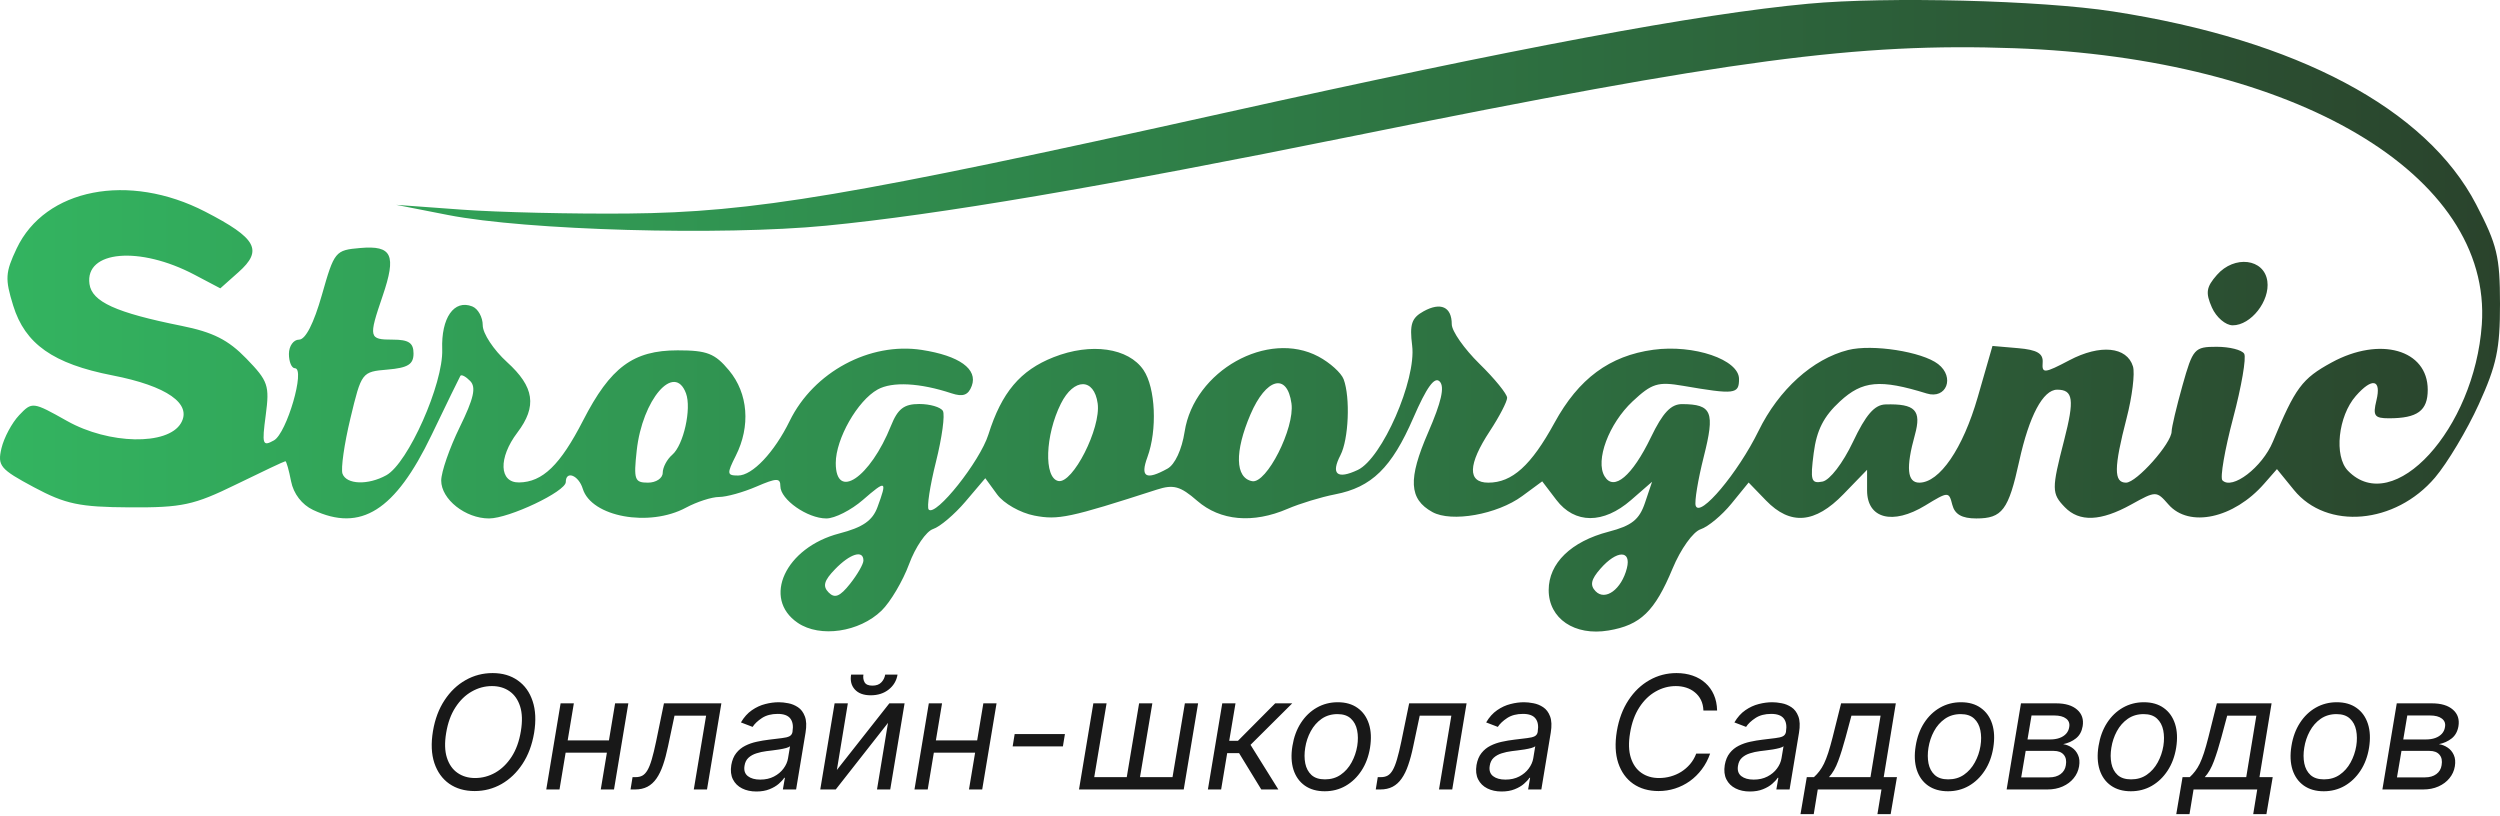 <?xml version="1.0" encoding="UTF-8"?> <svg xmlns="http://www.w3.org/2000/svg" width="95" height="31" viewBox="0 0 95 31" fill="none"><path fill-rule="evenodd" clip-rule="evenodd" d="M68.713 0.142C64.535 0.529 57.655 1.816 46.479 4.301C32.362 7.439 28.62 8.07 23.867 8.114C21.77 8.134 18.929 8.067 17.555 7.967L15.056 7.784L17.029 8.171C19.995 8.753 27.417 8.962 31.391 8.576C35.647 8.162 41.875 7.103 51.458 5.162C65.788 2.261 70.606 1.621 76.546 1.832C87.22 2.21 94.707 6.636 94.309 12.332C94.031 16.307 90.948 19.672 89.221 17.887C88.686 17.335 88.847 15.816 89.521 15.046C90.145 14.334 90.5 14.411 90.304 15.216C90.162 15.801 90.228 15.895 90.78 15.895C91.863 15.895 92.254 15.608 92.254 14.812C92.254 13.287 90.442 12.771 88.604 13.773C87.474 14.389 87.222 14.73 86.37 16.784C85.966 17.757 84.821 18.633 84.451 18.252C84.357 18.154 84.54 17.091 84.858 15.89C85.177 14.689 85.366 13.588 85.279 13.442C85.192 13.296 84.722 13.178 84.234 13.178C83.388 13.178 83.329 13.244 82.935 14.646C82.708 15.454 82.522 16.24 82.522 16.392C82.522 16.844 81.191 18.341 80.789 18.341C80.319 18.341 80.324 17.775 80.81 15.895C81.023 15.073 81.132 14.187 81.053 13.925C80.824 13.173 79.806 13.073 78.638 13.689C77.683 14.192 77.589 14.2 77.621 13.778C77.647 13.431 77.411 13.292 76.685 13.23L75.714 13.146L75.152 15.098C74.591 17.045 73.704 18.341 72.933 18.341C72.471 18.341 72.419 17.775 72.766 16.525C73.025 15.591 72.779 15.336 71.65 15.368C71.231 15.38 70.903 15.757 70.412 16.793C70.029 17.599 69.535 18.244 69.256 18.3C68.823 18.386 68.785 18.262 68.921 17.214C69.034 16.344 69.298 15.825 69.918 15.253C70.773 14.464 71.44 14.403 73.214 14.952C73.964 15.184 74.295 14.336 73.649 13.835C73.041 13.364 71.149 13.068 70.229 13.3C68.882 13.64 67.595 14.802 66.826 16.372C66.044 17.97 64.592 19.698 64.436 19.216C64.386 19.06 64.524 18.223 64.743 17.356C65.174 15.65 65.057 15.364 63.925 15.356C63.496 15.353 63.187 15.681 62.735 16.617C62.024 18.09 61.324 18.68 60.975 18.101C60.612 17.5 61.135 16.099 62.038 15.253C62.77 14.568 62.999 14.497 63.95 14.66C65.928 14.999 66.083 14.98 66.083 14.402C66.083 13.666 64.367 13.081 62.827 13.291C61.163 13.518 59.988 14.387 59.07 16.068C58.185 17.688 57.462 18.341 56.555 18.341C55.757 18.341 55.778 17.652 56.614 16.381C56.975 15.831 57.271 15.262 57.271 15.117C57.271 14.973 56.798 14.39 56.219 13.824C55.641 13.257 55.167 12.581 55.167 12.322C55.167 11.66 54.748 11.468 54.095 11.83C53.64 12.082 53.56 12.321 53.662 13.133C53.825 14.436 52.518 17.423 51.595 17.858C50.808 18.228 50.563 18.019 50.938 17.295C51.249 16.693 51.316 15.106 51.059 14.413C50.969 14.171 50.539 13.782 50.103 13.55C48.176 12.52 45.374 14.092 45.016 16.403C44.91 17.086 44.648 17.651 44.365 17.808C43.546 18.261 43.321 18.133 43.601 17.373C43.982 16.337 43.911 14.738 43.455 14.064C42.881 13.216 41.458 13.012 40.035 13.574C38.768 14.074 38.062 14.912 37.559 16.512C37.238 17.534 35.561 19.644 35.291 19.364C35.212 19.284 35.337 18.465 35.567 17.547C35.797 16.628 35.915 15.758 35.829 15.614C35.743 15.47 35.339 15.352 34.931 15.352C34.353 15.352 34.116 15.534 33.858 16.178C33.065 18.157 31.757 19.039 31.759 17.594C31.76 16.673 32.587 15.222 33.352 14.8C33.906 14.493 34.959 14.548 36.161 14.947C36.594 15.09 36.796 15.016 36.927 14.664C37.163 14.027 36.457 13.518 35.03 13.297C33.051 12.99 30.917 14.137 30.008 15.996C29.424 17.19 28.593 18.07 28.046 18.07C27.623 18.07 27.615 18.003 27.958 17.322C28.528 16.194 28.43 14.948 27.704 14.076C27.166 13.429 26.869 13.313 25.751 13.313C24.061 13.313 23.197 13.954 22.158 15.978C21.287 17.674 20.619 18.32 19.725 18.333C18.965 18.344 18.932 17.399 19.659 16.439C20.415 15.44 20.307 14.703 19.265 13.758C18.758 13.298 18.344 12.67 18.344 12.362C18.344 12.054 18.165 11.73 17.946 11.644C17.255 11.37 16.761 12.076 16.804 13.279C16.85 14.579 15.506 17.603 14.68 18.059C13.986 18.443 13.167 18.415 13.015 18.002C12.947 17.815 13.082 16.867 13.316 15.895C13.738 14.14 13.748 14.128 14.727 14.044C15.5 13.978 15.714 13.846 15.714 13.433C15.714 13.028 15.53 12.906 14.925 12.906C14.015 12.906 13.998 12.834 14.538 11.253C15.072 9.687 14.902 9.319 13.69 9.424C12.738 9.506 12.704 9.548 12.232 11.207C11.924 12.29 11.61 12.906 11.364 12.906C11.153 12.906 10.979 13.15 10.979 13.449C10.979 13.748 11.081 13.993 11.206 13.993C11.615 13.993 10.897 16.465 10.409 16.735C9.976 16.975 9.949 16.893 10.098 15.775C10.247 14.646 10.192 14.483 9.361 13.625C8.672 12.914 8.096 12.623 6.894 12.381C4.401 11.88 3.494 11.468 3.4 10.792C3.222 9.522 5.3 9.338 7.389 10.439L8.372 10.957L9.062 10.343C10.003 9.507 9.754 9.053 7.801 8.045C4.891 6.542 1.711 7.163 0.632 9.445C0.201 10.357 0.186 10.592 0.501 11.611C0.952 13.073 2.022 13.826 4.275 14.265C6.344 14.668 7.31 15.344 6.875 16.082C6.373 16.935 4.137 16.891 2.547 15.996C1.243 15.263 1.22 15.26 0.727 15.778C0.453 16.067 0.151 16.632 0.056 17.033C-0.102 17.701 0.003 17.827 1.289 18.515C2.492 19.158 3.017 19.269 4.93 19.28C6.921 19.291 7.363 19.196 8.97 18.41C9.963 17.924 10.807 17.526 10.845 17.526C10.883 17.526 10.98 17.87 11.061 18.29C11.153 18.761 11.473 19.178 11.896 19.377C13.71 20.232 15.017 19.407 16.397 16.536C16.961 15.362 17.455 14.348 17.494 14.283C17.532 14.218 17.701 14.307 17.869 14.48C18.1 14.719 18.003 15.143 17.47 16.232C17.083 17.023 16.766 17.936 16.766 18.262C16.766 18.972 17.686 19.701 18.583 19.701C19.342 19.701 21.5 18.677 21.5 18.317C21.5 17.867 21.988 18.06 22.145 18.572C22.474 19.642 24.67 20.044 26.067 19.291C26.482 19.068 27.048 18.885 27.325 18.885C27.603 18.885 28.24 18.708 28.742 18.491C29.514 18.158 29.654 18.156 29.654 18.476C29.654 18.981 30.681 19.701 31.402 19.701C31.72 19.701 32.345 19.384 32.79 18.997C33.676 18.227 33.721 18.248 33.345 19.269C33.155 19.785 32.788 20.039 31.892 20.272C29.844 20.805 28.946 22.742 30.317 23.67C31.162 24.242 32.654 24.023 33.499 23.204C33.836 22.876 34.307 22.08 34.546 21.434C34.785 20.788 35.195 20.189 35.457 20.103C35.72 20.017 36.273 19.547 36.688 19.059L37.441 18.172L37.891 18.789C38.141 19.131 38.77 19.489 39.306 19.593C40.211 19.768 40.641 19.677 43.961 18.605C44.593 18.401 44.853 18.473 45.493 19.03C46.371 19.793 47.612 19.903 48.929 19.335C49.394 19.135 50.207 18.887 50.735 18.785C52.125 18.516 52.883 17.775 53.705 15.883C54.215 14.709 54.514 14.296 54.709 14.498C54.904 14.699 54.773 15.275 54.271 16.431C53.499 18.208 53.539 18.965 54.431 19.458C55.157 19.859 56.894 19.55 57.844 18.851L58.604 18.291L59.141 18.996C59.84 19.915 60.927 19.918 61.978 19.004L62.779 18.307L62.508 19.111C62.293 19.747 62.004 19.977 61.131 20.204C59.699 20.576 58.85 21.402 58.85 22.423C58.85 23.509 59.836 24.175 61.123 23.959C62.342 23.755 62.88 23.234 63.559 21.602C63.867 20.862 64.336 20.206 64.624 20.112C64.907 20.019 65.434 19.581 65.793 19.14L66.448 18.336L67.108 19.018C68.033 19.974 68.97 19.897 70.054 18.776L70.949 17.852V18.635C70.949 19.709 71.922 19.962 73.157 19.21C74.036 18.674 74.059 18.673 74.187 19.181C74.28 19.545 74.552 19.701 75.1 19.701C76.085 19.701 76.324 19.382 76.73 17.526C77.106 15.807 77.636 14.808 78.172 14.808C78.784 14.808 78.835 15.182 78.436 16.733C77.958 18.589 77.96 18.753 78.463 19.273C79.016 19.845 79.83 19.812 80.985 19.172C81.931 18.648 81.944 18.648 82.403 19.172C83.188 20.068 84.882 19.7 86.036 18.383L86.524 17.826L87.169 18.618C88.419 20.153 91.021 19.924 92.531 18.147C93 17.595 93.748 16.343 94.193 15.365C94.873 13.87 95.002 13.259 95 11.547C94.998 9.745 94.893 9.306 94.094 7.769C92.203 4.128 87.281 1.514 80.286 0.434C77.551 0.012 71.704 -0.136 68.713 0.142ZM84.242 10.448C83.837 10.91 83.804 11.121 84.052 11.684C84.217 12.057 84.572 12.362 84.843 12.362C85.535 12.362 86.262 11.437 86.159 10.686C86.042 9.827 84.908 9.687 84.242 10.448ZM26.068 14.947C26.284 15.53 25.975 16.913 25.545 17.282C25.346 17.453 25.183 17.761 25.183 17.967C25.183 18.173 24.93 18.341 24.622 18.341C24.114 18.341 24.075 18.228 24.195 17.122C24.407 15.18 25.628 13.762 26.068 14.947ZM41.712 15.333C41.84 16.273 40.762 18.395 40.215 18.278C39.66 18.159 39.715 16.534 40.314 15.338C40.806 14.354 41.577 14.352 41.712 15.333ZM49.076 15.333C49.205 16.268 48.127 18.393 47.58 18.285C46.935 18.159 46.911 17.166 47.517 15.749C48.11 14.364 48.914 14.149 49.076 15.333ZM32.81 21.301C32.81 21.434 32.582 21.832 32.303 22.184C31.919 22.67 31.721 22.75 31.488 22.514C31.253 22.275 31.311 22.065 31.732 21.63C32.306 21.037 32.81 20.883 32.81 21.301ZM61.821 21.594C61.619 22.394 61.001 22.848 60.633 22.468C60.411 22.238 60.457 22.019 60.817 21.61C61.438 20.9 61.999 20.891 61.821 21.594Z" fill="url(#paint0_linear_213_47)"></path><path d="M20.296 27.852C20.219 28.307 20.072 28.7 19.854 29.03C19.637 29.36 19.371 29.614 19.058 29.793C18.744 29.971 18.403 30.06 18.037 30.06C17.659 30.06 17.337 29.967 17.072 29.783C16.808 29.597 16.619 29.334 16.505 28.994C16.393 28.653 16.375 28.25 16.452 27.784C16.528 27.329 16.675 26.938 16.893 26.608C17.11 26.277 17.376 26.023 17.692 25.845C18.007 25.666 18.349 25.577 18.719 25.577C19.094 25.577 19.413 25.67 19.675 25.856C19.94 26.041 20.128 26.303 20.24 26.644C20.354 26.984 20.372 27.386 20.296 27.852ZM19.793 27.784C19.855 27.412 19.846 27.099 19.765 26.845C19.684 26.59 19.55 26.398 19.362 26.267C19.175 26.136 18.952 26.071 18.693 26.071C18.423 26.071 18.168 26.14 17.926 26.278C17.685 26.414 17.478 26.615 17.306 26.881C17.134 27.145 17.017 27.469 16.954 27.852C16.892 28.224 16.901 28.538 16.982 28.792C17.063 29.046 17.197 29.239 17.385 29.369C17.572 29.5 17.796 29.565 18.054 29.565C18.324 29.565 18.579 29.497 18.821 29.361C19.062 29.223 19.269 29.022 19.441 28.758C19.613 28.492 19.73 28.168 19.793 27.784ZM23.255 28.134L23.178 28.602H21.371L21.448 28.134H23.255ZM21.806 26.727L21.261 30H20.758L21.303 26.727H21.806ZM23.877 26.727L23.332 30H22.829L23.374 26.727H23.877ZM23.96 30L24.037 29.531H24.156C24.254 29.531 24.339 29.512 24.41 29.474C24.482 29.434 24.547 29.365 24.604 29.267C24.662 29.168 24.717 29.03 24.768 28.854C24.82 28.676 24.875 28.45 24.932 28.176L25.23 26.727H27.412L26.866 30H26.364L26.832 27.196H25.631L25.384 28.364C25.328 28.632 25.265 28.869 25.194 29.073C25.124 29.276 25.041 29.447 24.945 29.584C24.849 29.722 24.735 29.826 24.602 29.896C24.47 29.965 24.312 30 24.131 30H23.96ZM28.744 30.077C28.536 30.077 28.354 30.038 28.198 29.959C28.042 29.88 27.926 29.766 27.851 29.616C27.776 29.466 27.755 29.284 27.789 29.071C27.822 28.884 27.885 28.732 27.979 28.615C28.072 28.497 28.186 28.405 28.32 28.338C28.454 28.27 28.599 28.22 28.754 28.187C28.91 28.153 29.066 28.126 29.221 28.108C29.423 28.082 29.587 28.062 29.713 28.048C29.84 28.034 29.935 28.011 29.999 27.978C30.062 27.945 30.102 27.889 30.116 27.81V27.793C30.15 27.584 30.122 27.421 30.033 27.305C29.943 27.187 29.783 27.128 29.553 27.128C29.315 27.128 29.115 27.18 28.954 27.285C28.794 27.391 28.675 27.503 28.599 27.622L28.155 27.452C28.272 27.253 28.411 27.098 28.573 26.987C28.735 26.875 28.905 26.797 29.082 26.753C29.26 26.707 29.431 26.685 29.596 26.685C29.701 26.685 29.82 26.697 29.952 26.723C30.084 26.747 30.207 26.798 30.322 26.874C30.439 26.951 30.526 27.067 30.584 27.222C30.644 27.376 30.653 27.584 30.61 27.844L30.252 30H29.749L29.826 29.557H29.8C29.755 29.628 29.685 29.704 29.592 29.785C29.499 29.866 29.382 29.935 29.24 29.991C29.099 30.048 28.934 30.077 28.744 30.077ZM28.889 29.625C29.087 29.625 29.261 29.586 29.41 29.508C29.561 29.43 29.682 29.329 29.773 29.205C29.865 29.082 29.923 28.952 29.945 28.815L30.022 28.355C29.996 28.381 29.946 28.404 29.871 28.425C29.796 28.445 29.71 28.463 29.615 28.479C29.521 28.493 29.43 28.506 29.34 28.517C29.252 28.527 29.181 28.535 29.127 28.543C28.994 28.56 28.866 28.587 28.746 28.626C28.626 28.663 28.526 28.719 28.443 28.794C28.362 28.868 28.312 28.969 28.292 29.097C28.262 29.271 28.304 29.403 28.418 29.493C28.531 29.581 28.688 29.625 28.889 29.625ZM31.801 29.259L33.795 26.727H34.374L33.829 30H33.326L33.744 27.469L31.758 30H31.17L31.715 26.727H32.218L31.801 29.259ZM33.637 25.636H34.106C34.068 25.866 33.956 26.055 33.772 26.201C33.588 26.347 33.36 26.421 33.087 26.421C32.819 26.421 32.618 26.347 32.485 26.201C32.351 26.055 32.303 25.866 32.342 25.636H32.81C32.792 25.747 32.807 25.845 32.855 25.928C32.904 26.012 33.002 26.054 33.151 26.054C33.301 26.054 33.414 26.012 33.492 25.928C33.571 25.845 33.619 25.747 33.637 25.636ZM37.247 28.134L37.17 28.602H35.364L35.44 28.134H37.247ZM35.798 26.727L35.253 30H34.75L35.295 26.727H35.798ZM37.869 26.727L37.324 30H36.821L37.367 26.727H37.869ZM40.467 27.895L40.39 28.364H38.481L38.557 27.895H40.467ZM41.547 26.727H42.05L41.581 29.531H42.817L43.286 26.727H43.789L43.32 29.531H44.556L45.025 26.727H45.528L44.982 30H41.002L41.547 26.727ZM45.9 30L46.446 26.727H46.949L46.71 28.151H47.042L48.457 26.727H49.105L47.52 28.304L48.577 30H47.929L47.085 28.619H46.633L46.403 30H45.9ZM50.339 30.068C50.038 30.068 49.786 29.996 49.583 29.853C49.38 29.709 49.236 29.509 49.152 29.25C49.07 28.991 49.056 28.69 49.112 28.347C49.166 28.011 49.273 27.72 49.434 27.471C49.596 27.221 49.797 27.028 50.037 26.891C50.278 26.754 50.544 26.685 50.834 26.685C51.135 26.685 51.386 26.757 51.588 26.902C51.791 27.046 51.934 27.247 52.018 27.507C52.102 27.766 52.116 28.068 52.061 28.415C52.007 28.747 51.898 29.038 51.735 29.286C51.573 29.533 51.372 29.726 51.132 29.864C50.893 30 50.629 30.068 50.339 30.068ZM50.348 29.616C50.578 29.616 50.777 29.558 50.946 29.44C51.117 29.322 51.255 29.166 51.36 28.973C51.466 28.78 51.538 28.571 51.575 28.347C51.609 28.134 51.608 27.935 51.571 27.752C51.534 27.567 51.455 27.419 51.334 27.307C51.213 27.193 51.044 27.136 50.825 27.136C50.595 27.136 50.394 27.196 50.222 27.315C50.051 27.435 49.914 27.592 49.809 27.786C49.703 27.981 49.633 28.19 49.598 28.415C49.564 28.628 49.564 28.826 49.6 29.009C49.637 29.191 49.716 29.338 49.836 29.45C49.959 29.561 50.129 29.616 50.348 29.616ZM52.279 30L52.355 29.531H52.475C52.573 29.531 52.657 29.512 52.728 29.474C52.801 29.434 52.865 29.365 52.922 29.267C52.98 29.168 53.035 29.03 53.086 28.854C53.139 28.676 53.193 28.45 53.25 28.176L53.548 26.727H55.73L55.185 30H54.682L55.151 27.196H53.949L53.702 28.364C53.647 28.632 53.583 28.869 53.512 29.073C53.443 29.276 53.36 29.447 53.263 29.584C53.168 29.722 53.053 29.826 52.92 29.896C52.788 29.965 52.631 30 52.449 30H52.279ZM57.062 30.077C56.855 30.077 56.673 30.038 56.517 29.959C56.36 29.88 56.245 29.766 56.169 29.616C56.094 29.466 56.073 29.284 56.107 29.071C56.14 28.884 56.203 28.732 56.297 28.615C56.391 28.497 56.504 28.405 56.638 28.338C56.773 28.27 56.918 28.22 57.073 28.187C57.229 28.153 57.384 28.126 57.539 28.108C57.741 28.082 57.905 28.062 58.031 28.048C58.158 28.034 58.253 28.011 58.317 27.978C58.381 27.945 58.42 27.889 58.434 27.81V27.793C58.468 27.584 58.441 27.421 58.351 27.305C58.261 27.187 58.102 27.128 57.872 27.128C57.633 27.128 57.433 27.18 57.273 27.285C57.112 27.391 56.994 27.503 56.917 27.622L56.474 27.452C56.59 27.253 56.73 27.098 56.892 26.987C57.053 26.875 57.223 26.797 57.401 26.753C57.578 26.707 57.749 26.685 57.914 26.685C58.019 26.685 58.138 26.697 58.27 26.723C58.402 26.747 58.526 26.798 58.641 26.874C58.757 26.951 58.845 27.067 58.903 27.222C58.962 27.376 58.971 27.584 58.928 27.844L58.571 30H58.068L58.144 29.557H58.119C58.073 29.628 58.004 29.704 57.91 29.785C57.818 29.866 57.7 29.935 57.558 29.991C57.418 30.048 57.252 30.077 57.062 30.077ZM57.207 29.625C57.406 29.625 57.58 29.586 57.729 29.508C57.879 29.43 58 29.329 58.091 29.205C58.183 29.082 58.241 28.952 58.264 28.815L58.34 28.355C58.315 28.381 58.264 28.404 58.189 28.425C58.114 28.445 58.029 28.463 57.933 28.479C57.84 28.493 57.748 28.506 57.659 28.517C57.571 28.527 57.499 28.535 57.446 28.543C57.312 28.56 57.185 28.587 57.064 28.626C56.945 28.663 56.844 28.719 56.761 28.794C56.681 28.868 56.63 28.969 56.61 29.097C56.58 29.271 56.622 29.403 56.736 29.493C56.85 29.581 57.007 29.625 57.207 29.625ZM65.25 27H64.73C64.724 26.848 64.693 26.715 64.636 26.599C64.579 26.484 64.502 26.388 64.406 26.31C64.311 26.23 64.201 26.171 64.078 26.131C63.954 26.091 63.822 26.071 63.681 26.071C63.412 26.071 63.156 26.14 62.914 26.278C62.673 26.414 62.466 26.615 62.294 26.881C62.123 27.145 62.005 27.469 61.943 27.852C61.88 28.224 61.89 28.538 61.971 28.792C62.051 29.046 62.186 29.239 62.373 29.369C62.561 29.5 62.784 29.565 63.042 29.565C63.191 29.565 63.338 29.546 63.481 29.506C63.626 29.466 63.761 29.407 63.886 29.329C64.012 29.249 64.125 29.152 64.223 29.037C64.322 28.921 64.4 28.787 64.457 28.636H64.985C64.907 28.859 64.802 29.059 64.668 29.235C64.536 29.411 64.383 29.561 64.21 29.685C64.037 29.807 63.85 29.9 63.65 29.964C63.449 30.028 63.241 30.06 63.025 30.06C62.647 30.06 62.326 29.967 62.06 29.783C61.796 29.597 61.607 29.334 61.493 28.994C61.381 28.653 61.363 28.25 61.44 27.784C61.517 27.329 61.664 26.938 61.881 26.608C62.098 26.277 62.365 26.023 62.68 25.845C62.995 25.666 63.338 25.577 63.707 25.577C63.929 25.577 64.132 25.609 64.319 25.673C64.505 25.736 64.666 25.83 64.804 25.954C64.942 26.076 65.049 26.225 65.126 26.401C65.204 26.576 65.245 26.776 65.25 27ZM66.496 30.077C66.288 30.077 66.106 30.038 65.95 29.959C65.794 29.88 65.678 29.766 65.603 29.616C65.528 29.466 65.507 29.284 65.541 29.071C65.574 28.884 65.637 28.732 65.731 28.615C65.824 28.497 65.938 28.405 66.072 28.338C66.207 28.27 66.351 28.22 66.506 28.187C66.662 28.153 66.818 28.126 66.973 28.108C67.174 28.082 67.339 28.062 67.465 28.048C67.591 28.034 67.687 28.011 67.751 27.978C67.814 27.945 67.853 27.889 67.868 27.81V27.793C67.902 27.584 67.874 27.421 67.785 27.305C67.695 27.187 67.535 27.128 67.305 27.128C67.067 27.128 66.867 27.18 66.707 27.285C66.546 27.391 66.427 27.503 66.351 27.622L65.907 27.452C66.024 27.253 66.163 27.098 66.325 26.987C66.487 26.875 66.657 26.797 66.834 26.753C67.012 26.707 67.183 26.685 67.348 26.685C67.453 26.685 67.572 26.697 67.704 26.723C67.836 26.747 67.959 26.798 68.074 26.874C68.191 26.951 68.278 27.067 68.337 27.222C68.396 27.376 68.405 27.584 68.362 27.844L68.004 30H67.501L67.578 29.557H67.552C67.507 29.628 67.437 29.704 67.344 29.785C67.251 29.866 67.134 29.935 66.992 29.991C66.851 30.048 66.686 30.077 66.496 30.077ZM66.64 29.625C66.839 29.625 67.013 29.586 67.162 29.508C67.313 29.43 67.434 29.329 67.525 29.205C67.617 29.082 67.674 28.952 67.697 28.815L67.774 28.355C67.748 28.381 67.698 28.404 67.623 28.425C67.547 28.445 67.462 28.463 67.367 28.479C67.273 28.493 67.182 28.506 67.092 28.517C67.004 28.527 66.933 28.535 66.879 28.543C66.746 28.56 66.618 28.587 66.498 28.626C66.378 28.663 66.278 28.719 66.195 28.794C66.114 28.868 66.064 28.969 66.044 29.097C66.014 29.271 66.056 29.403 66.17 29.493C66.283 29.581 66.44 29.625 66.64 29.625ZM68.419 30.938L68.658 29.531H68.93C69.007 29.462 69.076 29.386 69.137 29.305C69.2 29.224 69.258 29.129 69.312 29.018C69.366 28.905 69.419 28.769 69.472 28.609C69.524 28.447 69.579 28.251 69.638 28.023L69.962 26.727H72.041L71.581 29.531H72.084L71.845 30.938H71.342L71.496 30H69.075L68.922 30.938H68.419ZM69.501 29.531H71.078L71.462 27.196H70.354L70.132 28.023C70.04 28.365 69.946 28.664 69.851 28.92C69.757 29.175 69.641 29.379 69.501 29.531ZM74.023 30.068C73.722 30.068 73.469 29.996 73.266 29.853C73.063 29.709 72.92 29.509 72.836 29.25C72.754 28.991 72.74 28.69 72.796 28.347C72.849 28.011 72.957 27.72 73.117 27.471C73.279 27.221 73.48 27.028 73.72 26.891C73.962 26.754 74.227 26.685 74.517 26.685C74.818 26.685 75.07 26.757 75.271 26.902C75.474 27.046 75.618 27.247 75.702 27.507C75.785 27.766 75.8 28.068 75.744 28.415C75.69 28.747 75.582 29.038 75.418 29.286C75.256 29.533 75.055 29.726 74.815 29.864C74.577 30 74.312 30.068 74.023 30.068ZM74.031 29.616C74.261 29.616 74.461 29.558 74.63 29.44C74.8 29.322 74.938 29.166 75.043 28.973C75.15 28.78 75.222 28.571 75.258 28.347C75.293 28.134 75.291 27.935 75.254 27.752C75.217 27.567 75.138 27.419 75.018 27.307C74.897 27.193 74.727 27.136 74.508 27.136C74.278 27.136 74.077 27.196 73.906 27.315C73.735 27.435 73.597 27.592 73.492 27.786C73.387 27.981 73.317 28.19 73.281 28.415C73.247 28.628 73.248 28.826 73.283 29.009C73.32 29.191 73.399 29.338 73.52 29.45C73.642 29.561 73.812 29.616 74.031 29.616ZM76.252 30L76.797 26.727H78.135C78.485 26.727 78.751 26.808 78.932 26.968C79.114 27.127 79.184 27.337 79.141 27.597C79.107 27.797 79.022 27.951 78.885 28.059C78.749 28.167 78.587 28.24 78.4 28.278C78.516 28.296 78.626 28.338 78.728 28.406C78.832 28.474 78.91 28.568 78.964 28.688C79.02 28.807 79.033 28.952 79.005 29.122C78.976 29.29 78.908 29.44 78.8 29.572C78.694 29.704 78.555 29.808 78.383 29.885C78.212 29.962 78.016 30 77.795 30H76.252ZM76.806 29.54H77.871C78.046 29.54 78.189 29.499 78.302 29.416C78.414 29.332 78.481 29.22 78.502 29.079C78.532 28.909 78.505 28.776 78.421 28.679C78.339 28.582 78.212 28.534 78.042 28.534H76.976L76.806 29.54ZM77.045 28.099H77.905C78.039 28.099 78.157 28.081 78.261 28.044C78.365 28.006 78.449 27.952 78.513 27.882C78.576 27.811 78.616 27.727 78.63 27.631C78.655 27.494 78.616 27.386 78.513 27.307C78.41 27.227 78.259 27.188 78.059 27.188H77.198L77.045 28.099ZM80.972 30.068C80.671 30.068 80.419 29.996 80.216 29.853C80.012 29.709 79.869 29.509 79.785 29.25C79.703 28.991 79.689 28.69 79.745 28.347C79.799 28.011 79.906 27.72 80.066 27.471C80.228 27.221 80.429 27.028 80.669 26.891C80.911 26.754 81.177 26.685 81.466 26.685C81.767 26.685 82.019 26.757 82.221 26.902C82.424 27.046 82.567 27.247 82.651 27.507C82.735 27.766 82.749 28.068 82.694 28.415C82.64 28.747 82.531 29.038 82.368 29.286C82.206 29.533 82.005 29.726 81.765 29.864C81.526 30 81.262 30.068 80.972 30.068ZM80.981 29.616C81.211 29.616 81.41 29.558 81.579 29.44C81.75 29.322 81.887 29.166 81.993 28.973C82.099 28.78 82.171 28.571 82.208 28.347C82.242 28.134 82.24 27.935 82.204 27.752C82.166 27.567 82.088 27.419 81.967 27.307C81.846 27.193 81.677 27.136 81.458 27.136C81.228 27.136 81.027 27.196 80.855 27.315C80.684 27.435 80.546 27.592 80.441 27.786C80.336 27.981 80.266 28.19 80.231 28.415C80.196 28.628 80.197 28.826 80.233 29.009C80.269 29.191 80.348 29.338 80.469 29.45C80.591 29.561 80.762 29.616 80.981 29.616ZM82.698 30.938L82.937 29.531H83.21C83.286 29.462 83.355 29.386 83.416 29.305C83.479 29.224 83.537 29.129 83.591 29.018C83.645 28.905 83.698 28.769 83.751 28.609C83.803 28.447 83.859 28.251 83.917 28.023L84.241 26.727H86.32L85.86 29.531H86.363L86.124 30.938H85.622L85.775 30H83.355L83.201 30.938H82.698ZM83.781 29.531H85.357L85.741 27.196H84.633L84.411 28.023C84.319 28.365 84.225 28.664 84.13 28.92C84.036 29.175 83.92 29.379 83.781 29.531ZM88.302 30.068C88.001 30.068 87.749 29.996 87.546 29.853C87.343 29.709 87.199 29.509 87.115 29.25C87.033 28.991 87.019 28.69 87.075 28.347C87.129 28.011 87.236 27.72 87.397 27.471C87.558 27.221 87.759 27.028 87.999 26.891C88.241 26.754 88.507 26.685 88.796 26.685C89.097 26.685 89.349 26.757 89.551 26.902C89.754 27.046 89.897 27.247 89.981 27.507C90.065 27.766 90.079 28.068 90.024 28.415C89.97 28.747 89.861 29.038 89.698 29.286C89.536 29.533 89.335 29.726 89.095 29.864C88.856 30 88.592 30.068 88.302 30.068ZM88.311 29.616C88.541 29.616 88.74 29.558 88.909 29.44C89.08 29.322 89.218 29.166 89.323 28.973C89.429 28.78 89.501 28.571 89.538 28.347C89.572 28.134 89.57 27.935 89.534 27.752C89.497 27.567 89.418 27.419 89.297 27.307C89.176 27.193 89.007 27.136 88.788 27.136C88.558 27.136 88.357 27.196 88.185 27.315C88.014 27.435 87.877 27.592 87.772 27.786C87.666 27.981 87.596 28.19 87.561 28.415C87.526 28.628 87.527 28.826 87.563 29.009C87.6 29.191 87.678 29.338 87.799 29.45C87.921 29.561 88.092 29.616 88.311 29.616ZM90.531 30L91.077 26.727H92.415C92.764 26.727 93.03 26.808 93.212 26.968C93.394 27.127 93.463 27.337 93.421 27.597C93.386 27.797 93.301 27.951 93.165 28.059C93.028 28.167 92.867 28.24 92.679 28.278C92.796 28.296 92.905 28.338 93.007 28.406C93.111 28.474 93.19 28.568 93.244 28.688C93.299 28.807 93.312 28.952 93.284 29.122C93.256 29.29 93.188 29.44 93.079 29.572C92.973 29.704 92.834 29.808 92.662 29.885C92.492 29.962 92.296 30 92.074 30H90.531ZM91.085 29.54H92.151C92.325 29.54 92.469 29.499 92.581 29.416C92.693 29.332 92.76 29.22 92.781 29.079C92.811 28.909 92.784 28.776 92.7 28.679C92.618 28.582 92.492 28.534 92.321 28.534H91.256L91.085 29.54ZM91.324 28.099H92.185C92.318 28.099 92.437 28.081 92.54 28.044C92.644 28.006 92.728 27.952 92.792 27.882C92.856 27.811 92.895 27.727 92.909 27.631C92.935 27.494 92.896 27.386 92.792 27.307C92.69 27.227 92.538 27.188 92.338 27.188H91.477L91.324 28.099Z" fill="#181818"></path><defs><linearGradient id="paint0_linear_213_47" x1="0" y1="12" x2="95" y2="12" gradientUnits="userSpaceOnUse"><stop stop-color="#33B460"></stop><stop offset="1" stop-color="#2A432C"></stop></linearGradient></defs></svg> 
